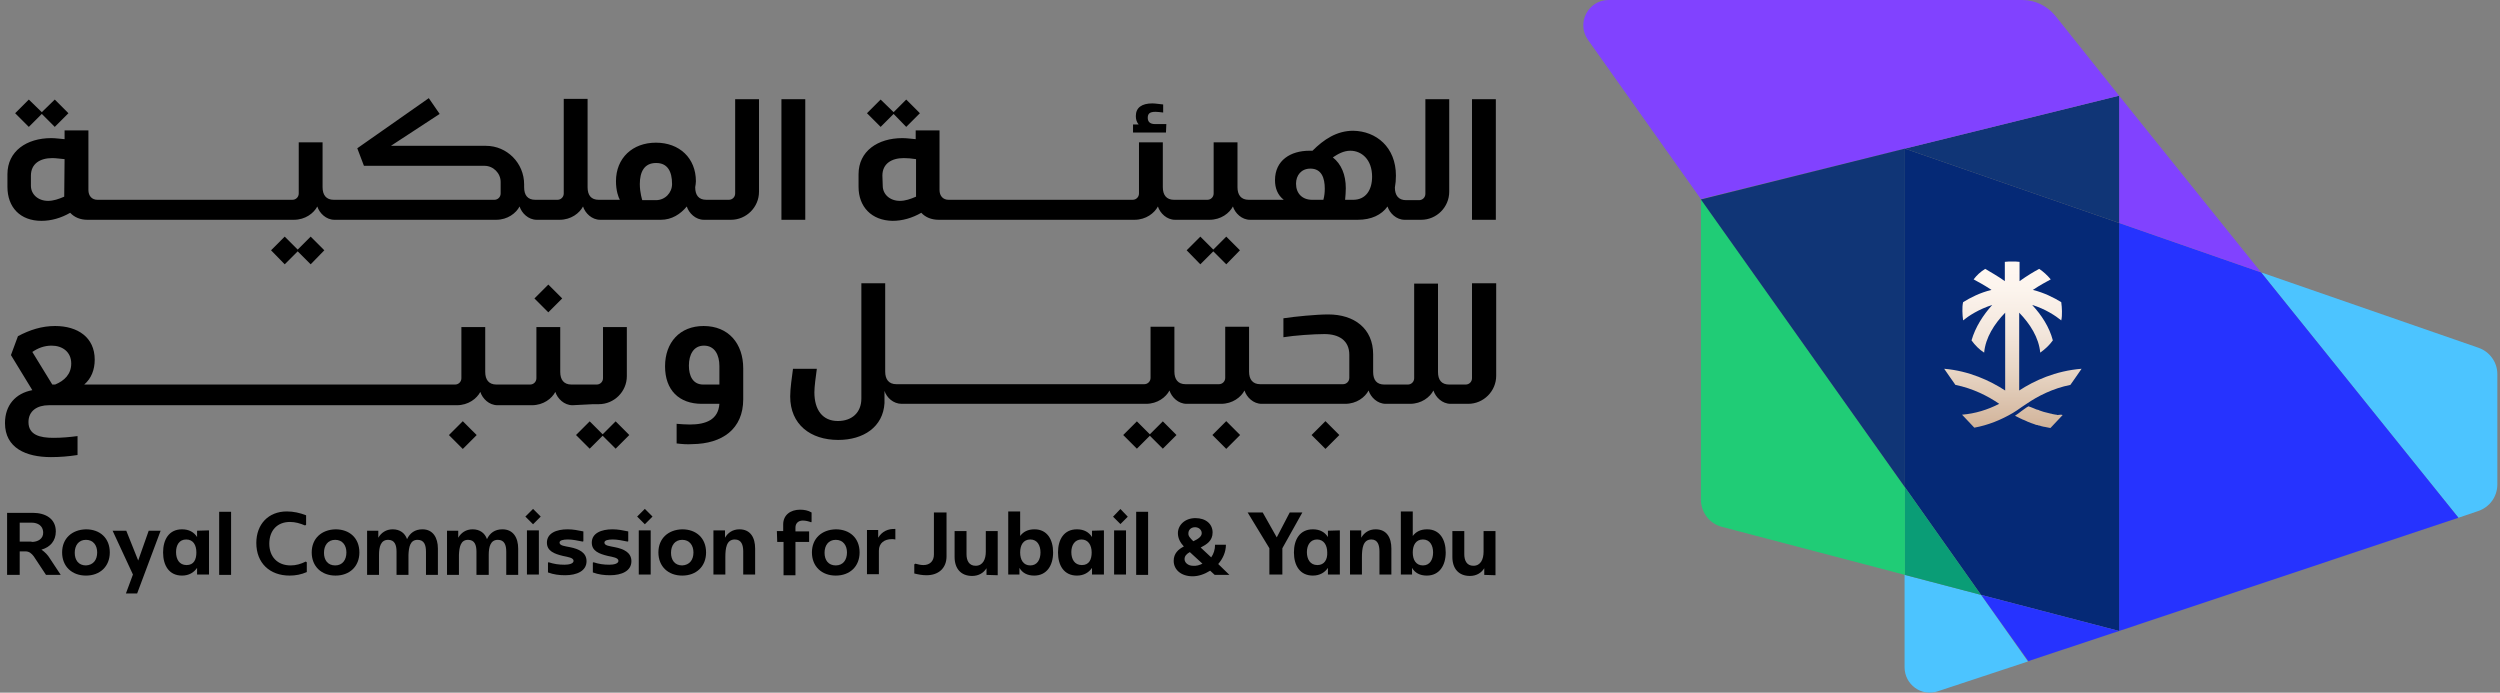 <svg width="231" height="64" viewBox="0 0 231 64" fill="none" xmlns="http://www.w3.org/2000/svg">
<rect x="0" y="0" width="231" height="64" fill="#808080" stroke="none"/>
<path d="M230.754 34.56V44.763C230.754 45.897 230.041 46.868 228.972 47.225L227.158 47.84L208.923 25.167L229.005 32.131C230.041 32.487 230.754 33.459 230.754 34.56Z" fill="#4CC4FF"/>
<path d="M208.923 25.167L227.158 47.84L195.805 58.302V20.6L208.923 25.167Z" fill="#2633FF"/>
<path d="M195.805 8.843L208.923 25.167L195.805 20.6V8.843Z" fill="#8142FF"/>
<path d="M195.805 20.6V58.302L183.043 54.966L176.015 45.022V13.733L195.805 20.6Z" fill="#052976"/>
<path d="M195.805 8.843V20.6L176.015 13.734L195.805 8.843Z" fill="#103576"/>
<path d="M195.805 8.842L176.015 13.733L157.164 18.398L146.734 3.692C145.633 2.138 146.734 0 148.645 0H186.865C188.064 0 189.165 0.551 189.91 1.458L195.805 8.842Z" fill="#8142FF"/>
<path d="M195.805 58.302L187.416 61.087L183.043 54.966L195.805 58.302Z" fill="#2633FF"/>
<path d="M183.043 54.966L187.383 61.12L179.059 63.873C177.537 64.391 175.982 63.258 175.982 61.638V53.12L183.043 54.966Z" fill="#4CC4FF"/>
<path d="M176.015 45.022L183.043 54.966L176.015 53.12V45.022Z" fill="#0A9D76"/>
<path d="M176.015 45.022V53.12L159.107 48.682C157.973 48.391 157.164 47.354 157.164 46.156V18.398L176.015 45.022Z" fill="#20CC76"/>
<path d="M176.015 13.733V45.022L157.164 18.43L176.015 13.733Z" fill="#103576"/>
<path d="M190.396 38.318C190.46 38.318 190.525 38.318 190.59 38.35L189.521 39.484L189.456 39.548C189.359 39.516 189.23 39.516 189.132 39.484C189.068 39.484 189.035 39.451 188.971 39.451C188.906 39.451 188.841 39.419 188.776 39.419C188.744 39.419 188.711 39.386 188.647 39.386C188.614 39.386 188.582 39.354 188.549 39.354C188.485 39.322 188.452 39.322 188.388 39.322C188.323 39.289 188.226 39.257 188.128 39.257C188.064 39.224 188.031 39.224 187.966 39.192C187.772 39.127 187.578 39.062 187.351 38.965C187.319 38.933 187.254 38.933 187.221 38.901C187.189 38.901 187.189 38.901 187.157 38.868C187.092 38.836 187.06 38.836 186.995 38.803C186.93 38.771 186.898 38.771 186.833 38.739C186.8 38.706 186.768 38.706 186.703 38.674C186.638 38.641 186.638 38.641 186.574 38.609C186.509 38.577 186.444 38.544 186.379 38.512C186.315 38.48 186.25 38.447 186.185 38.415C186.379 38.285 186.574 38.156 186.768 37.994C186.93 37.897 187.06 37.767 187.221 37.67C187.286 37.637 187.351 37.573 187.448 37.54C187.513 37.573 187.578 37.605 187.61 37.605C187.707 37.637 187.837 37.702 187.934 37.734C187.999 37.767 188.096 37.799 188.161 37.832C188.193 37.832 188.258 37.864 188.29 37.864C188.355 37.864 188.388 37.897 188.452 37.929C188.517 37.961 188.582 37.961 188.647 37.994C188.711 38.026 188.776 38.026 188.841 38.058C189.068 38.123 189.262 38.156 189.489 38.22C189.521 38.22 189.554 38.22 189.618 38.253C189.683 38.253 189.716 38.285 189.78 38.285C189.845 38.285 189.91 38.318 189.975 38.318C190.007 38.318 190.072 38.318 190.104 38.35C190.331 38.318 190.363 38.318 190.396 38.318ZM186.574 36.083V28.892C187.578 29.928 188.388 31.192 188.517 32.584C188.971 32.261 189.359 31.904 189.683 31.451C189.359 30.22 188.647 29.119 187.772 28.179C188.971 28.536 189.942 29.183 190.46 29.605C190.525 29.346 190.525 29.054 190.525 28.762C190.525 28.471 190.493 28.212 190.46 27.92C189.78 27.499 188.873 27.046 187.837 26.787C188.517 26.333 189.132 26.009 189.489 25.815C189.165 25.426 188.809 25.102 188.42 24.843C187.934 25.102 187.286 25.491 186.606 25.977V24.357V24.195C186.379 24.163 186.153 24.163 185.926 24.163C185.699 24.163 185.472 24.163 185.246 24.195V25.977C184.565 25.491 183.918 25.135 183.432 24.843C183.011 25.102 182.654 25.426 182.363 25.815C182.719 26.009 183.335 26.333 184.015 26.787C182.946 27.046 182.071 27.499 181.391 27.92C181.326 28.179 181.326 28.471 181.326 28.762C181.326 29.054 181.359 29.313 181.391 29.605C181.91 29.183 182.849 28.568 184.08 28.179C183.238 29.119 182.525 30.22 182.169 31.451C182.493 31.904 182.881 32.293 183.335 32.584C183.464 31.192 184.274 29.928 185.278 28.892V36.083C183.885 35.176 181.942 34.269 179.642 34.074L180.225 34.917L180.679 35.564C182.298 35.888 183.691 36.601 184.727 37.313C183.659 37.864 182.493 38.22 181.294 38.318L182.363 39.451L182.428 39.516C183.691 39.289 184.889 38.803 185.991 38.156C186.25 37.994 186.509 37.832 186.768 37.637C186.93 37.54 187.092 37.411 187.254 37.313C188.29 36.601 189.683 35.888 191.303 35.564L191.756 34.917L192.339 34.074C189.91 34.269 187.966 35.176 186.574 36.083Z" fill="url(#paint0_linear_70_7197)"/>
<path d="M112.109 23.062L110.911 21.863L109.647 23.127L110.911 24.422L112.109 23.224L113.308 24.422L114.571 23.127L113.308 21.863L112.109 23.062Z" fill="black"/>
<path d="M82.569 10.527L83.735 11.725L84.999 10.462L83.735 9.199L82.569 10.365L81.371 9.199L80.108 10.462L81.371 11.725L82.569 10.527Z" fill="black"/>
<path d="M107.769 11.466H106.732C106.214 11.466 106.052 11.207 106.052 10.883C106.052 10.495 106.246 10.332 106.765 10.332C106.959 10.332 107.218 10.365 107.477 10.397V9.652C107.121 9.62 106.765 9.555 106.473 9.555C105.501 9.555 104.951 9.944 104.951 10.721C104.951 11.013 105.016 11.272 105.21 11.499H104.692V12.243H107.736L107.769 11.466Z" fill="black"/>
<path d="M82.472 20.406C83.379 20.406 84.286 20.147 85.128 19.661C85.517 20.082 86.067 20.309 86.748 20.309H104.821C105.89 20.309 106.668 19.693 106.991 19.078C107.186 19.693 107.801 20.309 108.579 20.309H111.753C112.822 20.309 113.599 19.693 113.923 19.078C114.117 19.693 114.733 20.309 115.51 20.309H125.454C126.717 20.309 127.656 19.855 128.207 19.078C128.401 19.693 129.017 20.309 129.794 20.309H131.316C132.741 20.309 133.908 19.143 133.908 17.718V9.166H131.705V17.912C131.705 18.236 131.446 18.495 131.122 18.495H129.924C129.211 18.495 128.887 18.041 128.887 17.329C128.952 16.973 128.984 16.616 128.984 16.227C128.984 13.604 127.17 12.114 125.033 12.082C123.51 12.082 122.312 12.891 121.275 13.928H120.984C119.267 13.928 117.81 14.802 117.81 16.649C117.81 17.361 118.036 18.009 118.619 18.462H115.38C114.668 18.462 114.344 18.009 114.344 17.296V13.15H112.141V17.879C112.141 18.203 111.882 18.462 111.558 18.462H108.481C107.769 18.462 107.445 18.009 107.445 17.296V13.15H105.242V17.879C105.242 18.203 104.983 18.462 104.659 18.462H87.655C87.136 18.462 86.812 18.106 86.812 17.555V12.049H84.61V12.859C84.189 12.827 83.8 12.762 83.379 12.762C81.112 12.762 79.33 13.96 79.33 16.098V17.264C79.33 19.11 80.529 20.373 82.472 20.406ZM124.774 13.928C125.81 13.928 126.782 14.738 126.782 16.325C126.782 17.555 126.199 18.462 125.033 18.462H124.288C124.32 18.106 124.352 17.75 124.352 17.394C124.352 16.13 123.931 15.159 123.154 14.543C123.64 14.219 124.158 13.928 124.774 13.928ZM121.081 15.58C122.118 15.58 122.409 16.454 122.409 17.426C122.409 17.782 122.377 18.106 122.279 18.462H121.243C120.336 18.462 119.753 17.879 119.753 16.973C119.753 16.195 120.239 15.58 121.081 15.58ZM81.533 16.227C81.533 15.126 82.375 14.608 83.509 14.608C83.865 14.608 84.221 14.64 84.642 14.705V18.171C84.124 18.398 83.638 18.56 83.152 18.56C82.213 18.56 81.565 17.944 81.565 17.167L81.533 16.227Z" fill="black"/>
<path d="M138.215 9.166H136.013V20.309H138.215V9.166Z" fill="black"/>
<path d="M55.685 40.131L54.487 38.933L53.224 40.196L54.487 41.459L55.685 40.261L56.884 41.459L58.147 40.196L56.884 38.933L55.685 40.131Z" fill="black"/>
<path d="M65.014 30.123C62.811 30.123 61.451 31.645 61.451 33.848C61.451 36.05 62.747 37.314 64.852 37.314H66.472C66.374 38.771 65.241 39.225 63.751 39.225C63.33 39.225 62.941 39.192 62.52 39.16V40.974C63.038 41.038 63.492 41.071 63.977 41.038C66.731 41.006 68.674 39.646 68.674 36.893V34.042C68.674 31.742 67.314 30.123 65.014 30.123ZM66.472 35.532H64.982C64.01 35.532 63.654 34.722 63.654 33.783C63.654 32.779 64.075 31.937 65.046 31.937C66.05 31.937 66.472 32.811 66.472 33.816V35.532Z" fill="black"/>
<path d="M50.664 26.294L49.382 27.576L50.664 28.859L51.947 27.576L50.664 26.294Z" fill="black"/>
<path d="M42.762 38.919L41.48 40.201L42.762 41.484L44.045 40.201L42.762 38.919Z" fill="black"/>
<path d="M54.811 37.346H55.329C56.754 37.346 57.92 36.18 57.92 34.755V30.22H55.718V34.949C55.718 35.273 55.459 35.532 55.135 35.532H52.803C52.09 35.532 51.766 35.079 51.766 34.366V30.22H49.564V34.949C49.564 35.273 49.305 35.532 48.981 35.532H45.871C45.159 35.532 44.835 35.079 44.835 34.366V30.22H42.632V34.949C42.632 35.273 42.373 35.532 42.049 35.532H7.781C8.429 34.982 8.752 34.172 8.752 33.233C8.752 31.16 7.165 30.123 5.092 30.123C3.862 30.123 2.76 30.479 1.659 31.062L1.011 32.811L2.987 36.05C1.432 36.342 0.461 37.443 0.461 39.095C0.461 41.395 2.404 42.237 4.704 42.237C5.546 42.237 6.323 42.172 7.165 42.043V40.294C6.42 40.391 5.708 40.456 4.93 40.456C3.7 40.456 2.631 40.196 2.631 38.998C2.631 37.961 3.44 37.443 4.509 37.443H42.211C43.28 37.443 44.058 36.828 44.382 36.212C44.576 36.828 45.191 37.443 45.969 37.443H49.143C50.212 37.443 50.989 36.828 51.313 36.212C51.507 36.828 52.123 37.443 52.9 37.443L54.811 37.346ZM5.092 35.532H4.833L2.987 32.52C3.505 32.164 4.088 31.937 4.768 31.937C5.773 31.937 6.582 32.52 6.582 33.589C6.582 34.56 5.967 35.176 5.092 35.532Z" fill="black"/>
<path d="M122.471 38.914L121.188 40.197L122.471 41.479L123.754 40.197L122.471 38.914Z" fill="black"/>
<path d="M113.304 38.912L112.022 40.195L113.304 41.477L114.587 40.195L113.304 38.912Z" fill="black"/>
<path d="M136.013 34.949C136.013 35.273 135.754 35.532 135.43 35.532H133.908C133.195 35.532 132.871 35.111 132.871 34.366V26.204H130.669V34.949C130.669 35.273 130.409 35.532 130.086 35.532H127.915C127.203 35.532 126.879 35.111 126.879 34.366V32.747C126.879 30.35 125.13 29.054 122.733 29.054C121.632 29.054 119.656 29.248 118.587 29.41V31.16C119.559 30.997 121.405 30.868 122.377 30.868C123.705 30.868 124.676 31.451 124.676 32.779V34.917C124.676 35.241 124.417 35.5 124.093 35.5H116.449C115.737 35.5 115.413 35.046 115.413 34.334V30.188H113.21V34.917C113.21 35.241 112.951 35.5 112.627 35.5H109.55C108.838 35.5 108.514 35.046 108.514 34.334V30.188H106.311V34.917C106.311 35.241 106.052 35.5 105.728 35.5H82.829C82.116 35.5 81.792 35.046 81.792 34.334V26.171H79.59V36.828C79.59 38.123 78.715 38.901 77.419 38.901C75.994 38.901 75.249 37.864 75.249 36.245C75.249 35.727 75.379 34.787 75.476 34.075H73.273C73.176 34.852 73.014 35.856 73.014 36.633C73.014 39.225 74.893 40.65 77.452 40.65C79.784 40.65 81.598 39.451 81.727 37.249C81.727 37.022 81.727 36.536 81.727 36.115C81.921 36.73 82.537 37.314 83.314 37.314H105.89C106.959 37.314 107.736 36.698 108.06 36.083C108.255 36.698 108.87 37.314 109.647 37.314H112.822C113.891 37.314 114.668 36.698 114.992 36.083C115.186 36.698 115.802 37.314 116.579 37.314H124.288C125.357 37.314 126.134 36.698 126.458 36.083C126.652 36.698 127.268 37.314 128.045 37.314H130.28C131.349 37.314 132.126 36.698 132.45 36.083C132.644 36.698 133.26 37.314 134.037 37.314H135.657C137.082 37.314 138.248 36.148 138.248 34.722V26.171H136.013V34.949Z" fill="black"/>
<path d="M106.246 40.131L105.048 38.933L103.785 40.196L105.048 41.459L106.246 40.261L107.445 41.459L108.708 40.196L107.445 38.933L106.246 40.131Z" fill="black"/>
<path d="M3.862 10.527L5.06 11.725L6.323 10.462L5.06 9.199L3.862 10.365L2.663 9.199L1.4 10.462L2.663 11.725L3.862 10.527Z" fill="black"/>
<path d="M74.407 9.166H72.204V20.309H74.407V9.166Z" fill="black"/>
<path d="M67.929 17.879C67.929 18.203 67.67 18.462 67.346 18.462H65.273C64.56 18.462 64.237 18.041 64.237 17.296C64.269 17.102 64.301 16.908 64.301 16.746C64.301 14.608 62.779 13.183 60.609 13.183C58.439 13.183 56.916 14.608 56.916 16.746C56.916 17.62 57.143 18.236 57.273 18.462H55.329C54.617 18.462 54.293 18.041 54.293 17.296V9.134H52.09V17.879C52.09 18.203 51.831 18.462 51.507 18.462H49.467C48.754 18.462 48.43 18.041 48.43 17.296V17.037C48.43 15.062 46.843 13.474 44.9 13.474H36.122L40.624 10.527L39.62 9.069L33.013 13.701L33.628 15.321H44.77C45.58 15.321 46.26 16.001 46.26 16.811V17.879C46.26 18.203 46.001 18.462 45.677 18.462H30.842C30.13 18.462 29.806 18.009 29.806 17.296V13.15H27.603V17.879C27.603 18.203 27.344 18.462 27.02 18.462H9.011C8.493 18.462 8.169 18.106 8.169 17.555V12.049H5.967V12.859C5.546 12.827 5.125 12.762 4.736 12.762C2.469 12.762 0.687 13.96 0.687 16.098V17.264C0.687 19.143 1.853 20.406 3.829 20.406C4.736 20.406 5.643 20.147 6.485 19.661C6.874 20.082 7.424 20.309 8.072 20.309H27.15C28.219 20.309 28.996 19.693 29.32 19.078C29.514 19.693 30.13 20.309 30.907 20.309H45.839C46.908 20.309 47.685 19.693 48.009 19.078C48.203 19.693 48.819 20.309 49.596 20.309H51.702C52.77 20.309 53.548 19.693 53.872 19.078C54.066 19.693 54.681 20.309 55.459 20.309H61.062C62.066 20.309 62.876 19.79 63.459 19.078C63.654 19.693 64.269 20.309 65.046 20.309H67.54C68.966 20.309 70.132 19.143 70.132 17.718V9.166H67.929V17.879ZM5.934 18.171C5.416 18.398 4.93 18.56 4.444 18.56C3.505 18.56 2.857 17.944 2.857 17.167V16.227C2.857 15.126 3.7 14.608 4.833 14.608C5.189 14.608 5.546 14.673 5.967 14.705L5.934 18.171ZM62.099 17.005C62.099 17.815 61.451 18.495 60.609 18.495H59.346C59.346 18.495 59.119 17.815 59.119 17.005C59.119 15.871 59.54 15.062 60.609 15.062H60.641C61.678 15.062 62.099 15.839 62.099 17.005Z" fill="black"/>
<path d="M27.506 23.224L28.705 24.422L29.968 23.127L28.705 21.863L27.506 23.062L26.308 21.863L25.045 23.127L26.308 24.422L27.506 23.224Z" fill="black"/>
<path d="M4.25 53.119L3.117 51.403C2.922 51.144 2.695 50.949 2.372 50.949H1.821V53.119H0.655V47.386H3.019C4.218 47.386 5.157 47.937 5.157 49.103C5.157 49.977 4.639 50.56 3.829 50.787C4.153 51.014 4.412 51.273 4.606 51.597L5.611 53.119H4.25ZM2.922 50.075C3.505 50.075 4.023 49.783 3.991 49.168C3.959 48.585 3.505 48.293 2.922 48.293H1.821V50.042H2.922V50.075Z" fill="black"/>
<path d="M10.145 51.046C10.145 52.342 9.238 53.184 7.943 53.184C6.647 53.184 5.74 52.342 5.74 51.046C5.74 49.751 6.647 48.941 7.943 48.909C9.238 48.909 10.145 49.718 10.145 51.046ZM8.979 51.046C8.979 50.399 8.623 49.88 7.943 49.88C7.262 49.88 6.906 50.399 6.906 51.079C6.906 51.759 7.262 52.245 7.943 52.245C8.623 52.212 8.979 51.727 8.979 51.046Z" fill="black"/>
<path d="M11.668 49.038L12.769 51.791L13.741 49.038H14.842L12.672 54.836H11.635L12.283 53.087L10.404 49.038H11.668Z" fill="black"/>
<path d="M19.312 49.006V53.087H18.21V52.472C17.919 52.893 17.465 53.184 16.817 53.184C15.619 53.184 15.069 52.245 15.069 51.046C15.069 49.848 15.619 48.909 16.817 48.909C17.465 48.909 17.919 49.168 18.21 49.621V49.038L19.312 49.006ZM18.145 51.046C18.145 50.366 17.854 49.848 17.206 49.848C16.558 49.848 16.267 50.366 16.267 51.014C16.267 51.662 16.558 52.212 17.239 52.212C17.919 52.212 18.145 51.694 18.145 51.046Z" fill="black"/>
<path d="M21.352 47.289V53.119H20.251V47.289H21.352Z" fill="black"/>
<path d="M28.284 47.613V48.488L28.186 48.552C27.733 48.358 27.279 48.228 26.794 48.228C25.595 48.228 24.883 49.038 24.883 50.237C24.883 51.435 25.628 52.245 26.858 52.245C27.344 52.245 27.798 52.115 28.251 51.889L28.348 51.953V52.86C27.83 53.087 27.312 53.184 26.761 53.184C24.915 53.184 23.684 52.018 23.684 50.172C23.684 48.455 24.785 47.257 26.502 47.257C27.117 47.257 27.701 47.386 28.284 47.613Z" fill="black"/>
<path d="M33.207 51.046C33.207 52.342 32.3 53.184 31.004 53.184C29.709 53.184 28.802 52.342 28.802 51.046C28.802 49.751 29.709 48.941 31.004 48.909C32.3 48.909 33.207 49.718 33.207 51.046ZM32.008 51.046C32.008 50.399 31.652 49.88 30.972 49.88C30.292 49.88 29.936 50.399 29.936 51.079C29.936 51.759 30.292 52.245 30.972 52.245C31.652 52.245 32.008 51.727 32.008 51.046Z" fill="black"/>
<path d="M40.462 50.69V53.119H39.361V50.982C39.361 50.366 39.199 49.88 38.584 49.88C37.903 49.88 37.774 50.528 37.742 51.273V53.119H36.64V50.982C36.64 50.366 36.478 49.88 35.863 49.88C35.183 49.88 35.021 50.528 35.021 51.273V53.119H33.919V49.038H34.956V49.686C35.215 49.233 35.669 48.909 36.284 48.909C36.964 48.909 37.418 49.265 37.612 49.816C37.871 49.265 38.325 48.909 39.037 48.909C40.009 48.909 40.462 49.686 40.462 50.69Z" fill="black"/>
<path d="M47.88 50.69V53.119H46.778V50.982C46.778 50.366 46.616 49.88 46.001 49.88C45.321 49.88 45.159 50.528 45.159 51.273V53.119H44.025V50.982C44.025 50.366 43.863 49.88 43.248 49.88C42.568 49.88 42.438 50.528 42.406 51.273V53.119H41.304V49.038H42.341V49.686C42.6 49.233 43.053 48.909 43.669 48.909C44.349 48.909 44.803 49.265 44.997 49.816C45.256 49.265 45.709 48.909 46.422 48.909C47.426 48.909 47.88 49.686 47.88 50.69Z" fill="black"/>
<path d="M53.904 49.103V50.01L53.839 50.042C53.353 49.945 52.9 49.848 52.479 49.848C52.058 49.848 51.702 49.913 51.702 50.139C51.702 50.431 52.22 50.463 52.673 50.561C53.483 50.722 54.196 51.046 54.196 51.856C54.196 52.763 53.289 53.152 52.22 53.152C51.669 53.152 51.151 53.087 50.633 52.893V51.986L50.697 51.953C51.183 52.115 51.637 52.18 52.155 52.18C52.576 52.18 52.997 52.083 52.997 51.824C52.997 51.532 52.479 51.468 52.026 51.37C51.216 51.176 50.535 50.917 50.535 50.139C50.535 49.265 51.41 48.909 52.447 48.909C52.965 48.909 53.418 49.006 53.904 49.103Z" fill="black"/>
<path d="M58.05 49.103V50.01L57.985 50.042C57.499 49.945 57.046 49.848 56.625 49.848C56.204 49.848 55.848 49.913 55.848 50.139C55.848 50.431 56.366 50.463 56.819 50.561C57.629 50.722 58.342 51.046 58.342 51.856C58.342 52.763 57.435 53.152 56.366 53.152C55.815 53.152 55.297 53.087 54.779 52.893V51.986L54.843 51.953C55.329 52.115 55.783 52.18 56.301 52.18C56.722 52.18 57.143 52.083 57.143 51.824C57.143 51.532 56.625 51.468 56.172 51.37C55.362 51.176 54.681 50.917 54.681 50.139C54.681 49.265 55.556 48.909 56.593 48.909C57.111 48.909 57.564 49.006 58.05 49.103Z" fill="black"/>
<path d="M65.241 51.046C65.241 52.342 64.334 53.184 63.038 53.184C61.742 53.184 60.836 52.342 60.836 51.046C60.836 49.751 61.742 48.941 63.038 48.909C64.334 48.909 65.241 49.718 65.241 51.046ZM64.075 51.046C64.075 50.399 63.718 49.88 63.038 49.88C62.358 49.88 62.002 50.399 62.002 51.079C62.002 51.759 62.358 52.245 63.038 52.245C63.718 52.212 64.075 51.727 64.075 51.046Z" fill="black"/>
<path d="M66.99 49.006V49.686C67.249 49.233 67.702 48.909 68.318 48.909C69.354 48.909 69.775 49.686 69.775 50.69V53.087H68.674V50.949C68.674 50.366 68.512 49.848 67.897 49.848C67.119 49.848 67.022 50.658 67.022 51.5V53.087H65.921V49.006H66.99Z" fill="black"/>
<path d="M71.783 49.071H72.367V48.455C72.367 47.581 73.047 47.095 73.921 47.095C74.31 47.095 74.666 47.16 74.99 47.354V48.196L74.958 48.261C74.698 48.164 74.439 48.099 74.18 48.099C73.759 48.099 73.5 48.358 73.5 48.747V49.103H74.763V50.075H73.5V53.152H72.399V50.075H71.816L71.783 49.071Z" fill="black"/>
<path d="M79.427 51.046C79.427 52.342 78.521 53.184 77.225 53.184C75.929 53.184 75.022 52.342 75.022 51.046C75.022 49.751 75.929 48.941 77.225 48.909C78.521 48.909 79.427 49.718 79.427 51.046ZM78.261 51.046C78.261 50.399 77.905 49.88 77.225 49.88C76.545 49.88 76.189 50.399 76.189 51.079C76.189 51.759 76.545 52.245 77.225 52.245C77.905 52.245 78.261 51.727 78.261 51.046Z" fill="black"/>
<path d="M81.144 49.006V49.686C81.5 49.103 82.051 48.844 82.731 48.876V49.848C82.602 49.816 82.504 49.816 82.407 49.816C81.727 49.816 81.209 50.172 81.209 50.884V53.054H80.108V48.973H81.144V49.006Z" fill="black"/>
<path d="M87.46 47.354V51.403C87.46 52.504 86.715 53.152 85.614 53.152C85.225 53.152 84.869 53.087 84.48 52.99V52.148L84.578 52.083C84.837 52.148 85.063 52.212 85.323 52.212C85.938 52.212 86.294 51.824 86.294 51.241V47.354H87.46Z" fill="black"/>
<path d="M91.153 53.12V52.504C90.894 52.925 90.44 53.217 89.825 53.217C88.788 53.217 88.205 52.536 88.205 51.468V49.071H89.306V51.209C89.306 51.792 89.533 52.277 90.149 52.277C90.829 52.277 91.088 51.662 91.088 50.982V49.071H92.189V53.152L91.153 53.12Z" fill="black"/>
<path d="M97.307 51.047C97.307 52.245 96.724 53.184 95.558 53.184C94.91 53.184 94.457 52.925 94.197 52.472V53.087H93.874H93.161V47.257H94.262V49.524C94.554 49.136 94.975 48.909 95.59 48.909C96.756 48.909 97.307 49.848 97.307 51.047ZM96.141 51.047C96.141 50.399 95.849 49.848 95.201 49.848C94.554 49.848 94.262 50.366 94.262 51.047C94.262 51.727 94.554 52.245 95.201 52.245C95.849 52.245 96.141 51.694 96.141 51.047Z" fill="black"/>
<path d="M102.003 49.006V53.087H100.902V52.472C100.611 52.893 100.157 53.184 99.509 53.184C98.311 53.184 97.76 52.245 97.76 51.046C97.76 49.848 98.311 48.909 99.509 48.909C100.157 48.909 100.611 49.168 100.902 49.621V49.038L102.003 49.006ZM100.87 51.046C100.87 50.366 100.546 49.848 99.93 49.848C99.315 49.848 98.991 50.366 98.991 51.014C98.991 51.662 99.283 52.212 99.963 52.212C100.643 52.212 100.87 51.694 100.87 51.046Z" fill="black"/>
<path d="M104.044 49.006V53.087H102.943V49.006H104.044ZM104.206 47.743L103.526 48.423L102.845 47.743L103.526 47.03L104.206 47.743Z" fill="black"/>
<path d="M106.085 47.289V53.119H104.983V47.289H106.085Z" fill="black"/>
<path d="M113.599 53.12H112.239L111.818 52.731C111.299 53.055 110.749 53.249 110.198 53.249C109.129 53.249 108.449 52.634 108.449 51.824C108.449 51.144 108.87 50.755 109.388 50.496C109.064 50.14 108.838 49.751 108.838 49.265C108.838 48.52 109.485 47.873 110.457 47.873C111.429 47.873 112.044 48.423 112.044 49.201C112.044 49.978 111.494 50.302 110.943 50.593L111.915 51.5C112.141 51.176 112.271 50.788 112.271 50.334H113.275C113.275 51.014 112.984 51.63 112.563 52.116L113.599 53.12ZM111.105 52.083L109.939 51.014C109.647 51.176 109.453 51.371 109.453 51.662C109.453 51.986 109.777 52.278 110.23 52.278C110.554 52.31 110.846 52.213 111.105 52.083ZM110.263 50.01C110.684 49.816 111.04 49.589 111.04 49.265C111.04 48.941 110.749 48.715 110.425 48.715C110.004 48.715 109.809 49.006 109.809 49.265C109.777 49.524 109.971 49.719 110.263 50.01Z" fill="black"/>
<path d="M120.336 47.354L118.49 50.658V53.087H117.291V50.658L115.283 47.354H116.676L117.972 49.654L119.17 47.354H120.336Z" fill="black"/>
<path d="M123.802 49.006V53.087H122.701V52.472C122.409 52.893 121.956 53.184 121.308 53.184C120.109 53.184 119.559 52.245 119.559 51.046C119.559 49.848 120.109 48.909 121.308 48.909C121.956 48.909 122.409 49.168 122.701 49.621V49.038L123.802 49.006ZM122.636 51.046C122.636 50.366 122.312 49.848 121.696 49.848C121.081 49.848 120.757 50.366 120.757 51.014C120.757 51.662 121.049 52.212 121.729 52.212C122.377 52.212 122.668 51.694 122.636 51.046Z" fill="black"/>
<path d="M125.778 49.006V49.686C126.037 49.233 126.49 48.909 127.106 48.909C128.142 48.909 128.563 49.686 128.563 50.69V53.087H127.462V50.949C127.462 50.366 127.3 49.848 126.717 49.848C125.94 49.848 125.842 50.658 125.842 51.5V53.087H124.741V49.006H125.778Z" fill="black"/>
<path d="M133.584 51.047C133.584 52.245 133.001 53.184 131.835 53.184C131.187 53.184 130.733 52.925 130.474 52.472V53.087H130.15H129.438V47.257H130.539V49.524C130.831 49.136 131.252 48.909 131.867 48.909C133.033 48.909 133.584 49.848 133.584 51.047ZM132.418 51.047C132.418 50.399 132.126 49.848 131.478 49.848C130.831 49.848 130.539 50.366 130.539 51.047C130.539 51.727 130.831 52.245 131.478 52.245C132.126 52.245 132.418 51.694 132.418 51.047Z" fill="black"/>
<path d="M137.146 53.12V52.504C136.887 52.925 136.434 53.217 135.818 53.217C134.782 53.217 134.199 52.536 134.199 51.468V49.071H135.3V51.209C135.3 51.792 135.527 52.277 136.142 52.277C136.823 52.277 137.082 51.662 137.082 50.982V49.071H138.183V53.152L137.146 53.12Z" fill="black"/>
<path d="M60.123 49.006H59.022V53.087H60.123V49.006Z" fill="black"/>
<path d="M59.582 47.02L58.872 47.73L59.582 48.441L60.292 47.73L59.582 47.02Z" fill="black"/>
<path d="M49.791 49.006H48.689V53.087H49.791V49.006Z" fill="black"/>
<path d="M49.253 47.022L48.543 47.732L49.253 48.442L49.963 47.732L49.253 47.022Z" fill="black"/>
<defs>
<linearGradient id="paint0_linear_70_7197" x1="185.895" y1="46.337" x2="185.895" y2="23.865" gradientUnits="userSpaceOnUse">
<stop offset="0.13" stop-color="#BC9470"/>
<stop offset="0.15" stop-color="#BE9773"/>
<stop offset="0.34" stop-color="#D5B9A1"/>
<stop offset="0.53" stop-color="#E7D5C4"/>
<stop offset="0.71" stop-color="#F4E8DE"/>
<stop offset="0.87" stop-color="#FCF4ED"/>
<stop offset="1" stop-color="#FFF9F3"/>
</linearGradient>
</defs>
</svg>
